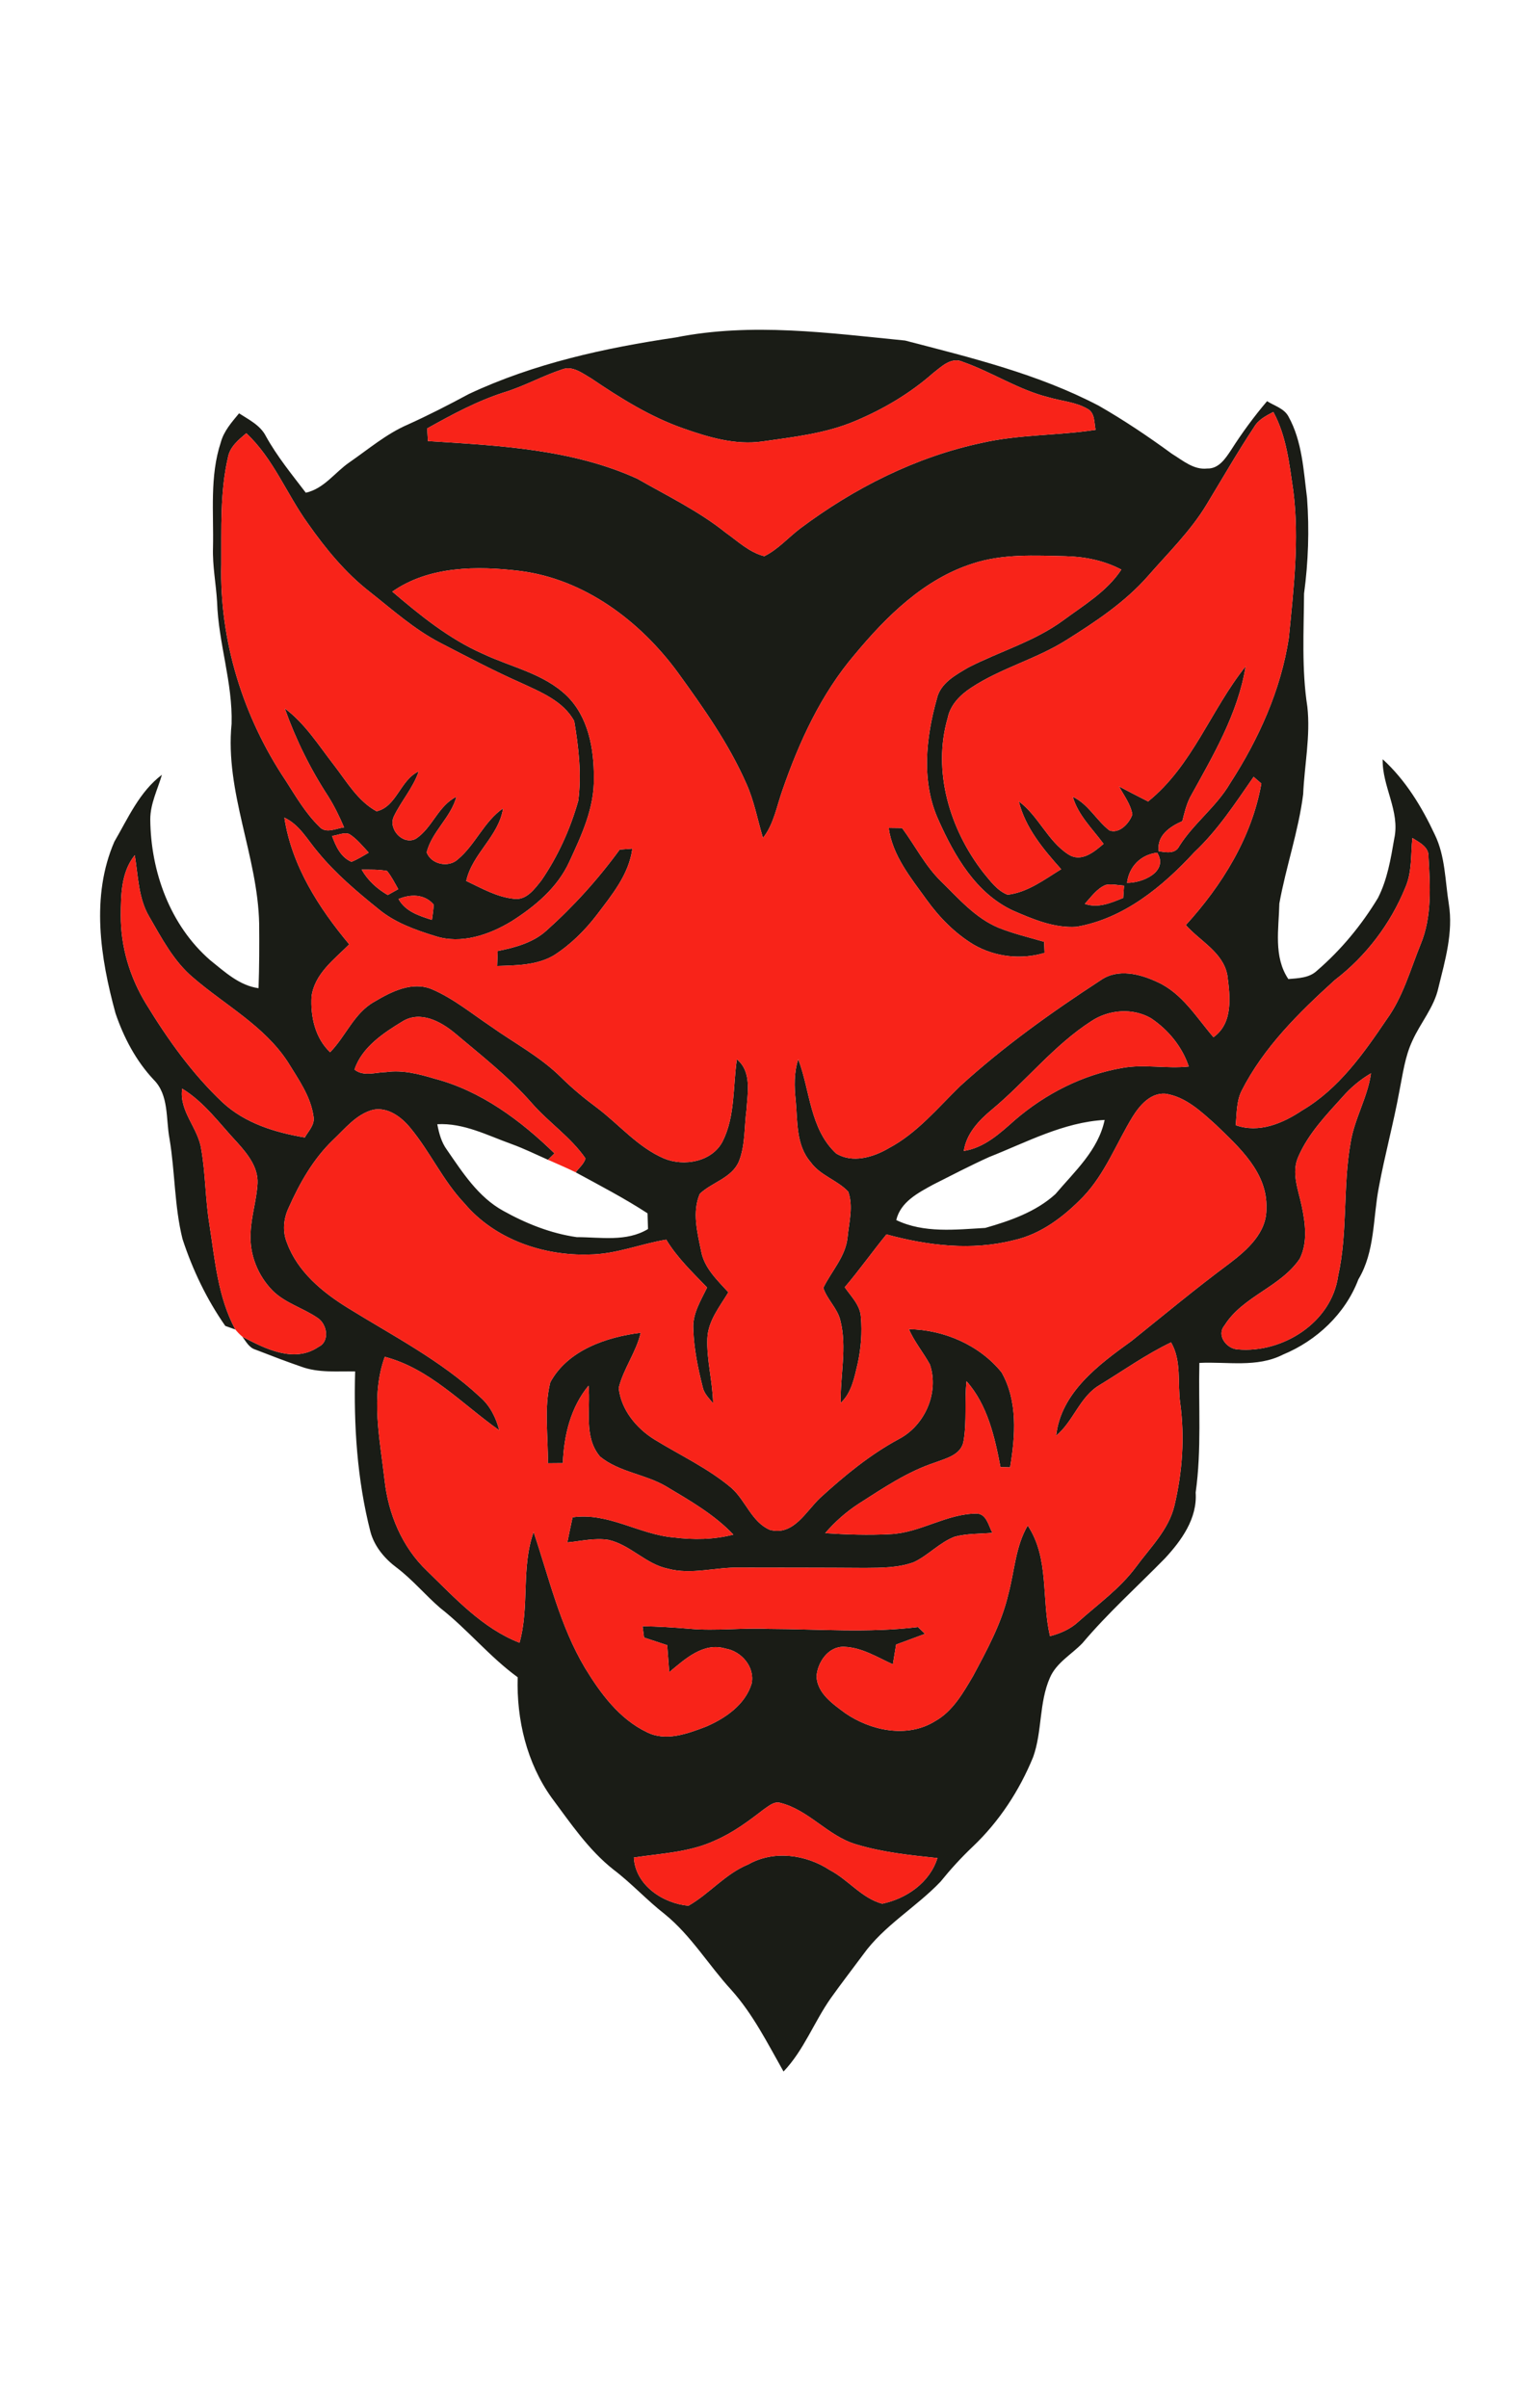 <?xml version="1.0" encoding="utf-8"?>
<!-- Generator: Adobe Illustrator 15.0.2, SVG Export Plug-In . SVG Version: 6.00 Build 0)  -->
<!DOCTYPE svg PUBLIC "-//W3C//DTD SVG 1.1//EN" "http://www.w3.org/Graphics/SVG/1.1/DTD/svg11.dtd">
<svg version="1.1" id="Layer_1" xmlns="http://www.w3.org/2000/svg" xmlns:xlink="http://www.w3.org/1999/xlink" x="0px" y="0px"
	 width="364px" height="576px" viewBox="0 0 364 576" enable-background="new 0 0 364 576" xml:space="preserve">
<g id="_x23_1a1c16ff">
	<path fill="#1A1C16" d="M161.71,80.72c18.16-3.63,36.7-1.06,54.899,0.74c15.781,4.1,31.801,7.979,46.341,15.59
		c6.06,3.47,11.87,7.38,17.51,11.5c2.59,1.58,5.2,3.9,8.46,3.52c2.75,0.091,4.37-2.42,5.71-4.439c2.601-4.08,5.47-7.99,8.601-11.67
		c1.75,1.12,4.08,1.72,5.119,3.67c3.301,5.95,3.601,12.91,4.45,19.51c0.56,7.62,0.3,15.28-0.72,22.851
		c-0.061,9.02-0.6,18.109,0.79,27.06c0.78,7-0.7,13.94-1,20.92c-1.12,8.86-4.12,17.37-5.7,26.14c-0.13,6.04-1.449,12.73,2.15,18.08
		c2.38-0.21,5.01-0.25,6.859-2.01c5.76-4.96,10.66-10.89,14.59-17.39c2.25-4.41,3.07-9.38,3.9-14.21
		c1.439-6.551-2.939-12.471-2.77-18.971c5.459,4.971,9.369,11.391,12.47,18.03c2.521,5.17,2.46,11.061,3.36,16.62
		c1.08,6.78-0.891,13.47-2.49,19.98c-1.02,4.729-4.32,8.42-6.25,12.75c-1.76,3.75-2.27,7.899-3.08,11.93
		c-1.41,7.74-3.5,15.34-4.93,23.069c-1.431,7.381-0.891,15.37-4.9,22.04c-3.109,8.221-10.01,14.681-18.061,18
		c-6.209,3.17-13.33,1.641-19.99,1.98c-0.239,10.34,0.561,20.729-0.889,31.01c0.43,6.17-3.371,11.45-7.361,15.75
		c-6.6,6.74-13.649,13.06-19.739,20.28c-2.601,2.71-6.19,4.63-7.761,8.22c-2.659,6-1.829,12.87-4.029,19.01
		c-3.29,8.05-8.17,15.49-14.49,21.471c-2.75,2.609-5.3,5.409-7.68,8.35c-5.859,6.14-13.53,10.47-18.53,17.45
		c-2.55,3.439-5.18,6.84-7.67,10.33c-4.05,5.72-6.479,12.51-11.37,17.63c-3.81-6.721-7.3-13.73-12.5-19.521
		c-5.43-5.92-9.61-12.989-15.89-18.1c-4.3-3.34-7.97-7.4-12.32-10.69c-6-4.739-10.28-11.14-14.8-17.199
		c-5.94-8.301-8.41-18.69-8.11-28.801c-6.74-4.899-11.99-11.449-18.54-16.569c-3.57-3.08-6.6-6.75-10.37-9.61
		c-2.9-2.15-5.38-5.08-6.33-8.62c-3.2-12.51-4.02-25.479-3.66-38.35c-4.31-0.08-8.77,0.38-12.9-1.141
		c-3.68-1.27-7.33-2.67-10.96-4.08c-1.51-0.449-2.25-1.92-3.13-3.09c5.43,2.87,12.41,6.41,18.22,2.44c2.83-1.34,2.04-5.561-0.3-6.99
		c-3.44-2.34-7.67-3.479-10.67-6.46c-3.54-3.59-5.58-8.67-5.28-13.72c0.12-4.05,1.45-7.94,1.66-11.97
		c0.17-3.87-2.43-7.051-4.86-9.761c-4.21-4.47-7.84-9.63-13.17-12.869c-0.78,5.409,3.8,9.34,4.55,14.439
		c1.06,5.97,0.97,12.08,1.97,18.07c1.33,8.51,2.02,17.39,6.2,25.1c-0.6-0.21-1.81-0.64-2.41-0.86
		c-4.43-6.34-7.83-13.43-10.23-20.779c-1.96-7.851-1.78-16.01-3.11-23.96c-0.91-4.76-0.08-10.48-3.82-14.181
		c-4.21-4.489-7.14-10.06-9.11-15.859c-3.63-13.271-5.93-27.98-0.28-41.04c3.29-5.64,6.03-11.98,11.39-16.01
		c-1.03,3.52-2.79,6.92-2.79,10.66c0.11,12.51,4.74,25.359,14.35,33.699c3.48,2.78,6.96,6.061,11.56,6.69
		c0.18-5.13,0.2-10.28,0.15-15.42c-0.33-16.19-8.22-31.51-6.6-47.83c0.28-9.88-3.16-19.3-3.47-29.13
		c-0.25-4.34-1.12-8.63-0.98-12.99c0.19-8.41-0.82-17.06,1.87-25.2c0.73-2.71,2.63-4.83,4.37-6.939c2.35,1.529,5.1,2.85,6.42,5.47
		c2.68,4.84,6.2,9.13,9.55,13.52c4.37-0.96,6.92-4.84,10.42-7.25c4.56-3.149,8.84-6.819,13.97-9.04c4.98-2.25,9.84-4.739,14.65-7.33
		C127.8,86.93,144.76,83.22,161.71,80.72 M223.279,89.27c-5.5,4.84-11.879,8.61-18.629,11.44c-7.03,2.99-14.711,3.819-22.2,4.89
		c-6.46,0.92-12.86-0.99-18.89-3.11c-7.94-2.77-15.12-7.279-22.06-11.97c-2.12-1.21-4.5-3.17-7.08-2.12
		c-4.64,1.54-8.94,3.96-13.62,5.4c-6.55,2.08-12.61,5.35-18.57,8.68c0.05,1.01,0.11,2.01,0.18,3.021c16.92,1.08,34.41,1.88,50.09,9
		c7.14,4.09,14.64,7.689,21.1,12.859c2.96,2.091,5.71,4.771,9.31,5.681c3.27-1.61,5.689-4.42,8.55-6.601
		c12.899-9.67,27.69-17.16,43.521-20.51c8.959-2.05,18.18-1.72,27.209-3.11c-0.369-1.739-0.1-4.069-1.959-5.04
		c-2.84-1.64-6.211-1.829-9.301-2.75c-7.209-1.79-13.479-6-20.449-8.449C227.71,85.26,225.311,87.69,223.279,89.27 M300.141,102.13
		c-4.021,6.06-7.631,12.37-11.4,18.58c-3.82,6.33-9.16,11.52-13.99,17.06c-5.529,6.3-12.59,10.971-19.641,15.391
		c-7.18,4.52-15.58,6.649-22.67,11.33c-2.609,1.699-5.01,4.079-5.64,7.25c-3.71,12.77,0.54,26.699,8.5,36.949
		c1.681,2.011,3.31,4.351,5.841,5.33c4.799-0.56,8.799-3.64,12.81-6.1c-4.271-4.79-8.56-9.87-10.14-16.24
		c4.739,3.48,6.89,9.49,11.85,12.68c3.09,2.011,6.15-0.55,8.439-2.51c-2.66-3.62-6.08-6.83-7.369-11.27
		c3.72,1.75,5.609,5.59,8.74,8.04c2.369,0.949,4.829-1.721,5.52-3.79c-0.4-2.49-2.02-4.53-3.18-6.71
		c2.299,1.22,4.619,2.409,6.949,3.59c10.62-8.55,15.02-21.95,23.34-32.32c-1.83,11.34-7.84,21.43-13.31,31.351
		c-0.89,1.789-1.351,3.75-1.84,5.68c-3,1.31-6.15,3.439-5.65,7.189c1.761,0.271,3.99,0.74,4.94-1.25
		c3.47-5.47,8.85-9.369,12.13-14.97c6.83-10.56,12.159-22.3,14.069-34.8c1.131-11.68,2.561-23.45,1.07-35.17
		c-0.949-6.42-1.619-13.08-4.779-18.88C303,99.45,301.15,100.37,300.141,102.13 M54.55,109.43c-1.93,8.37-1.53,17.03-1.59,25.561
		c-0.47,18.27,5.24,36.55,15.39,51.689c2.44,3.811,4.74,7.8,8.01,10.99c1.57,1.88,4.02,0.47,5.98,0.24
		c-1.09-2.57-2.33-5.101-3.82-7.471c-4.27-6.55-7.76-13.62-10.37-20.989c4.88,3.619,8.11,8.859,11.8,13.59
		c3.04,3.939,5.67,8.56,10.17,11.02c4.83-1.1,5.65-7.52,10.09-9.55c-1.34,3.96-4.2,7.09-5.97,10.81
		c-1.39,3.021,2.19,6.921,5.27,5.32c3.98-2.62,5.32-7.89,9.72-10.06c-1.33,4.989-5.87,8.319-7.12,13.3c1.04,2.86,5.19,3.76,7.43,1.7
		c4.24-3.511,6.26-9.061,10.86-12.23c-1.04,6.73-7.37,10.811-8.82,17.37c3.67,1.74,7.33,3.87,11.45,4.271
		c2.97,0.399,4.9-2.36,6.53-4.391c3.97-5.78,6.92-12.3,8.82-19.03c0.84-6.319,0.1-12.829-0.96-19.079
		c-2.61-4.82-8.06-6.971-12.78-9.171c-6.59-2.909-12.95-6.29-19.35-9.59c-6.18-3.21-11.38-7.89-16.81-12.17
		c-5.82-4.54-10.55-10.3-14.77-16.31c-5.12-7.07-8.29-15.59-14.77-21.62C57.08,105.21,55,106.87,54.55,109.43 M232.74,134.82
		c-11.58,3.7-20.58,12.58-28.17,21.721c-8.09,9.46-13.34,20.939-17.37,32.609c-1.351,3.83-2.03,8.021-4.61,11.29
		c-1.31-4.359-2.11-8.899-4.01-13.069c-4.21-9.561-10.3-18.13-16.4-26.561c-9.04-12.28-22.29-22.28-37.75-24.24
		c-10.26-1.239-21.73-1.21-30.54,4.95c6.68,5.69,13.61,11.33,21.7,14.88c6.73,3.181,14.48,4.681,20.01,9.99
		c5.18,5.03,6.57,12.68,6.52,19.63c0.17,7.17-2.95,13.79-5.89,20.15c-2.83,6.18-8.24,10.68-13.87,14.24
		c-5.34,3.229-11.99,5.5-18.17,3.51c-4.81-1.48-9.7-3.22-13.62-6.48c-5.14-4.149-10.23-8.439-14.44-13.56
		c-2.52-2.92-4.41-6.601-8.07-8.3c1.73,11.47,8.21,21.56,15.52,30.31c-3.6,3.601-8.29,7.04-9.02,12.46
		c-0.28,4.771,0.84,9.95,4.44,13.34c3.78-3.84,5.74-9.399,10.63-12.1c4.05-2.4,9.02-4.94,13.75-2.96c5.12,2.2,9.47,5.79,14.07,8.87
		c5.65,4.01,11.89,7.29,16.84,12.21c2.69,2.66,5.61,5.069,8.65,7.319c5.3,4.021,9.71,9.37,15.92,12.051
		c4.79,2.02,11.56,0.85,14.09-4.091c3.03-6.069,2.42-13.06,3.4-19.6c3.61,2.96,2.55,8.01,2.3,12.08c-0.56,4.1-0.26,8.42-1.81,12.33
		c-1.71,4-6.42,4.97-9.37,7.76c-1.87,4.36-0.59,9.24,0.32,13.69c0.74,4.06,3.86,6.949,6.52,9.869c-2.08,3.45-4.86,6.83-5.03,11.04
		c-0.2,5.2,1.28,10.29,1.37,15.5c-0.97-1.18-2.15-2.3-2.48-3.84c-1.15-4.53-2.1-9.17-2.25-13.85c-0.26-3.65,1.77-6.84,3.3-9.99
		c-3.48-3.62-7.16-7.12-9.78-11.45c-6.17,1.011-12.08,3.51-18.4,3.55c-11.02,0.37-22.66-3.64-29.89-12.229
		c-5.14-5.41-8.21-12.34-12.95-18.05c-2.12-2.6-5.31-5-8.84-4.36c-4.06,1.021-6.76,4.511-9.67,7.25
		c-4.74,4.55-8.01,10.36-10.66,16.32c-1.2,2.59-1.45,5.63-0.34,8.3c2.53,6.89,8.45,11.77,14.51,15.52
		c10.8,6.69,22.31,12.58,31.67,21.32c2.4,2.07,3.83,4.95,4.62,7.99c-8.84-6.22-16.63-14.771-27.41-17.59
		c-3.43,9.55-1.15,19.72-0.05,29.46c0.88,8.12,4.2,16.08,10.18,21.76c6.67,6.47,13.27,13.74,22.12,17.17
		c2.43-8.689,0.34-17.979,3.37-26.49c3.7,10.971,6.31,22.49,12.31,32.54c3.7,6.07,8.17,12.15,14.74,15.32
		c4.57,2.35,9.8,0.38,14.24-1.31c4.6-1.99,9.32-5.211,10.87-10.23c0.88-3.97-2.4-7.81-6.25-8.43c-5.29-1.601-9.71,2.54-13.45,5.64
		c-0.16-2.15-0.32-4.3-0.49-6.45c-1.85-0.609-3.69-1.22-5.54-1.83c-0.09-0.67-0.27-2.029-0.36-2.71c3.78,0.061,7.55,0.3,11.31,0.62
		c6.29,0.55,12.59-0.28,18.891,0.021c11.909,0.04,23.859,1.02,35.719-0.44c0.42,0.41,1.261,1.22,1.681,1.63
		c-2.3,0.86-4.61,1.71-6.92,2.561c-0.261,1.569-0.521,3.149-0.771,4.729c-3.75-1.7-7.449-4.06-11.67-4.189
		c-3.75-0.16-6.369,3.68-6.6,7.08c0.189,4.05,3.88,6.569,6.83,8.76c6.109,4.22,14.859,6.08,21.49,1.97
		c4.26-2.36,6.74-6.76,9.129-10.81c3.351-6.271,6.83-12.601,8.451-19.591c1.489-5.479,1.689-11.42,4.64-16.42
		c5.229,7.86,3.239,17.7,5.34,26.46c2.45-0.649,4.83-1.659,6.72-3.399c4.73-4.24,10.01-7.97,13.82-13.12
		c3.42-4.66,7.85-8.91,9.23-14.71c1.91-8.01,2.489-16.36,1.379-24.53c-0.68-4.85,0.381-10.09-2.189-14.51
		c-5.99,2.87-11.4,6.729-17.061,10.18c-4.789,2.8-6.26,8.67-10.439,12.141c1.13-10.341,10.221-17.03,18.04-22.66
		c7.76-6.23,15.42-12.601,23.431-18.54c4.239-3.23,8.989-7.37,8.84-13.21c0.33-8.48-6.511-14.59-12.101-19.98
		c-3.521-3.159-7.271-6.739-12.149-7.42c-3.5-0.189-6.031,2.761-7.721,5.45c-3.92,6.391-6.59,13.65-11.83,19.16
		c-4.58,4.74-10.09,8.99-16.65,10.44c-10.049,2.55-20.59,1.31-30.469-1.391c-3.391,4.16-6.5,8.55-9.98,12.64
		c1.51,2.2,3.68,4.25,3.859,7.07c0.34,3.75,0.03,7.55-0.77,11.22c-0.79,3.33-1.439,6.931-4.05,9.38
		c-0.171-6.569,1.56-13.229-0.091-19.71c-0.68-2.93-3.17-5-4.08-7.81c1.961-4.05,5.371-7.49,5.811-12.16
		c0.35-3.569,1.41-7.38,0.15-10.859c-2.641-2.79-6.721-3.86-8.99-7.061c-3.55-4.09-3.109-9.779-3.58-14.81
		c-0.359-3.28-0.42-6.63,0.609-9.8c2.871,7.52,2.771,16.659,9.051,22.52c3.9,2.43,8.92,0.93,12.6-1.24
		c6.791-3.59,11.7-9.609,17.11-14.87c10.39-9.47,21.87-17.659,33.63-25.319c4.109-2.88,9.46-1.5,13.63,0.479
		c5.88,2.681,9.29,8.44,13.351,13.16c4.77-3.39,3.99-9.81,3.31-14.89c-1.06-5.47-6.521-8.08-9.931-11.931
		c8.671-9.51,15.83-21.039,18.08-33.859c-0.459-0.4-1.389-1.2-1.85-1.601c-4.369,6.28-8.56,12.75-14.18,18.021
		c-7.59,8.24-16.859,15.9-28.21,17.85c-5.351,0.37-10.521-1.84-15.33-3.939c-8.75-4.141-13.83-12.96-17.63-21.44
		c-4.24-9.14-3.11-19.71-0.471-29.13c0.82-3.75,4.461-5.7,7.49-7.49c7.521-3.87,15.83-6.22,22.721-11.27
		c4.949-3.66,10.5-6.92,13.949-12.17c-4.09-2.16-8.689-3.09-13.289-3.2C247.609,132.88,239.93,132.44,232.74,134.82 M79.46,199.95
		c0.9,2.46,2.07,5.1,4.65,6.199c1.45-0.58,2.78-1.409,4.13-2.199c-1.47-1.561-2.82-3.29-4.65-4.45
		C82.24,199.01,80.82,199.82,79.46,199.95 M338.01,200.45c-0.41,3.939-0.05,8.069-1.67,11.79c-3.54,8.72-9.43,16.489-16.92,22.21
		c-8.57,7.77-17.05,16.109-22.33,26.56c-1.21,2.53-1.109,5.4-1.359,8.14c5.58,1.971,11.26-0.439,15.89-3.54
		c8.72-5.12,14.67-13.56,20.229-21.77c3.9-5.37,5.66-11.86,8.121-17.94c2.75-6.569,2.289-13.89,1.899-20.85
		C342.04,202.61,339.74,201.56,338.01,200.45 M269.721,211.17c3.699,0.07,10-2.68,7.219-7.2
		C273.04,204.4,270.189,207.28,269.721,211.17 M28.91,219.02c-0.04,7.431,2.17,14.76,6.03,21.08c5.2,8.521,11.07,16.76,18.36,23.63
		c5.4,4.98,12.55,7.16,19.64,8.351c0.9-1.58,2.49-3.08,2.08-5.07c-0.68-4.82-3.64-8.89-6.12-12.95
		c-5.65-8.689-15.06-13.63-22.73-20.26c-4.63-3.91-7.47-9.38-10.46-14.54c-2.63-4.45-2.63-9.75-3.46-14.7
		C28.98,208.61,28.92,214.07,28.91,219.02 M86.55,208.01c1.47,2.59,3.68,4.6,6.25,6.08c0.63-0.35,1.88-1.05,2.51-1.4
		c-0.84-1.489-1.61-3.029-2.68-4.359C90.63,207.95,88.58,208.03,86.55,208.01 M264.609,211.68c-2.129,0.87-3.479,2.88-5,4.521
		c3.17,1.119,6.271-0.221,9.19-1.421c0.05-0.729,0.15-2.199,0.2-2.93C267.54,211.75,266.061,211.38,264.609,211.68 M95.38,215.05
		c1.65,3,4.95,4.02,7.99,4.99c0.17-1.23,0.37-2.44,0.41-3.67C101.63,213.83,98.23,213.83,95.38,215.05 M261.2,244.24
		c-9,5.779-15.64,14.38-23.82,21.17c-3.13,2.6-6.08,5.699-6.729,9.899c4.959-0.77,8.67-4.24,12.27-7.43
		c7.27-6.24,16.12-10.78,25.59-12.42c5.29-0.99,10.66,0.24,15.98-0.351c-1.58-4.739-4.9-8.779-9.03-11.54
		C271.09,241.03,265.37,241.48,261.2,244.24 M96.34,244.31c-4.61,2.8-9.72,6.181-11.51,11.53c2.17,1.76,5.08,0.64,7.6,0.6
		c3.91-0.55,7.8,0.45,11.52,1.561c11.11,2.899,20.64,9.979,28.75,17.89c-0.39,0.39-1.17,1.15-1.56,1.53
		c-2.91-1.29-5.77-2.7-8.76-3.78c-5.76-2.07-11.43-5.07-17.73-4.729c0.41,2.159,0.98,4.329,2.31,6.13
		c3.75,5.43,7.49,11.29,13.44,14.569c5.44,3.04,11.41,5.431,17.61,6.311c5.7,0,11.93,1.189,17.07-1.94
		c-0.04-1.26-0.08-2.51-0.12-3.76c-5.53-3.6-11.4-6.65-17.19-9.8c0.81-1.08,1.96-1.99,2.35-3.32c-3.53-5.13-8.86-8.63-12.91-13.3
		c-5.47-6.23-12.03-11.34-18.34-16.66C105.48,244.33,100.61,241.69,96.34,244.31 M321.34,262.33c-3.98,4.409-8.22,8.81-10.619,14.33
		c-1.73,3.81-0.031,7.93,0.789,11.739c0.87,4.12,1.5,8.75-0.439,12.66c-4.59,6.83-13.65,8.979-18.03,15.99
		c-1.99,2.35,0.489,5.6,3.181,5.729c10.709,0.96,22.42-6.41,24-17.51c2.359-10.54,1.1-21.43,3.01-32.01
		c0.92-5.72,4.069-10.771,4.869-16.521C325.561,258.22,323.279,260.12,321.34,262.33 M236.721,276.76
		c-4.531,2.05-8.951,4.35-13.391,6.59c-3.6,1.98-7.811,4.12-8.84,8.49c6.619,3.189,14.21,2.28,21.3,1.88
		c5.95-1.7,12.149-3.85,16.8-8.1c4.58-5.41,10.25-10.48,11.77-17.73C254.49,268.44,245.721,273.21,236.721,276.76 M182.8,432.789
		c-3.64,2.811-7.37,5.591-11.62,7.431c-6.1,2.87-12.94,3.1-19.49,4.1c0.36,6.641,6.99,10.99,13.07,11.53
		c5.04-2.88,8.83-7.65,14.31-9.88c6.09-3.47,13.821-2.391,19.53,1.359c4.4,2.301,7.631,6.721,12.53,8.04
		c5.81-1.22,11.37-5.04,13.21-10.92c-6.561-0.689-13.18-1.37-19.52-3.3c-6.711-2-11.24-8.189-18.07-9.899
		C185.221,430.82,183.971,432.02,182.8,432.789z"/>
	<path fill="#1A1C16" d="M212.67,198.03c0.811,0.011,2.42,0.03,3.221,0.04c3.119,4.23,5.51,9.03,9.299,12.73
		c4.221,4.12,8.23,8.82,13.811,11.13c3.529,1.41,7.24,2.29,10.88,3.35c0.03,0.66,0.091,1.99,0.11,2.65
		c-5.631,1.69-11.86,0.99-16.961-1.96c-4.479-2.7-8.219-6.51-11.27-10.74C217.96,209.96,213.59,204.68,212.67,198.03z"/>
	<path fill="#1A1C16" d="M148.3,203.22c0.76-0.06,2.27-0.17,3.03-0.229c-0.8,6.17-4.88,11.05-8.5,15.84
		c-2.87,3.75-6.29,7.13-10.28,9.689c-4.08,2.4-8.99,2.391-13.58,2.55c0.04-1.199,0.09-2.399,0.14-3.59
		c4.11-0.819,8.36-1.95,11.57-4.8C137.22,216.84,143.14,210.31,148.3,203.22z"/>
	<path fill="#1A1C16" d="M217.52,317.94c8.351,0.11,16.891,3.79,22.181,10.34c3.899,6.88,3.29,15.181,2.03,22.71
		c-0.58-0.02-1.721-0.04-2.301-0.06c-1.369-7.2-3.119-14.91-8.119-20.53c-0.521,4.73,0.1,9.54-0.701,14.24
		c-0.52,3.37-4.17,4.189-6.85,5.2c-6.59,2.17-12.359,6.08-18.15,9.779c-3.039,1.96-5.77,4.36-8.129,7.11
		c5.17,0.35,10.369,0.51,15.549,0.24c7.221-0.3,13.531-4.95,20.791-4.92c2.31,0.14,2.75,2.96,3.68,4.609
		c-3,0.261-6.061,0.141-8.99,0.91c-3.65,1.37-6.31,4.45-9.81,6.101c-3.729,1.369-7.771,1.35-11.69,1.38
		c-10.01-0.07-20.01-0.061-30.02-0.08c-5.72-0.141-11.49,1.78-17.16,0.26c-5.29-1.09-8.97-5.71-14.22-6.89
		c-3.28-0.521-6.58,0.3-9.84,0.609c0.4-2.01,0.82-4.01,1.26-6.01c8.56-1.229,15.91,4.12,24.22,4.82c4.74,0.59,9.6,0.529,14.25-0.681
		c-4.57-4.819-10.42-8.14-16.07-11.52c-5.01-2.96-11.27-3.4-15.83-7.14c-4.01-4.721-2.2-11.33-2.76-16.96
		c-4.29,5.21-5.89,11.899-6.14,18.52c-1.2,0-2.4,0.01-3.6,0.03c0.13-6.431-0.98-13.061,0.59-19.351
		c4.16-7.699,13.45-10.85,21.64-11.859c-1.08,4.67-4.13,8.58-5.26,13.2c0.55,5.199,4.23,9.67,8.58,12.35
		c6.18,3.79,12.86,6.88,18.42,11.59c3.38,3.01,4.84,8.15,9.161,10c5.67,1.521,8.609-4.42,12.06-7.66
		c5.81-5.31,11.96-10.37,18.92-14.109c6.16-3.28,9.56-11.07,7.34-17.75C220.99,323.52,218.82,320.99,217.52,317.94z"/>
</g>
<g id="_x23_f82319ff">
	<path fill="#F82319" d="M223.279,89.27c2.031-1.58,4.431-4.01,7.201-2.689c6.97,2.449,13.24,6.659,20.449,8.449
		c3.09,0.921,6.461,1.11,9.301,2.75c1.859,0.971,1.59,3.301,1.959,5.04c-9.029,1.391-18.25,1.061-27.209,3.11
		c-15.83,3.35-30.621,10.84-43.521,20.51c-2.86,2.181-5.28,4.99-8.55,6.601c-3.6-0.91-6.35-3.59-9.31-5.681
		c-6.46-5.17-13.96-8.77-21.1-12.859c-15.68-7.12-33.17-7.92-50.09-9c-0.07-1.011-0.13-2.011-0.18-3.021
		c5.96-3.33,12.02-6.6,18.57-8.68c4.68-1.44,8.98-3.86,13.62-5.4c2.58-1.05,4.96,0.91,7.08,2.12c6.94,4.69,14.12,9.2,22.06,11.97
		c6.03,2.12,12.43,4.03,18.89,3.11c7.489-1.07,15.17-1.899,22.2-4.89C211.4,97.88,217.779,94.11,223.279,89.27z"/>
	<path fill="#F82319" d="M300.141,102.13c1.01-1.76,2.859-2.68,4.59-3.59c3.16,5.8,3.83,12.46,4.779,18.88
		c1.49,11.72,0.061,23.49-1.07,35.17c-1.91,12.5-7.239,24.24-14.069,34.8c-3.28,5.601-8.66,9.5-12.13,14.97
		c-0.95,1.99-3.18,1.521-4.94,1.25c-0.5-3.75,2.65-5.88,5.65-7.189c0.489-1.93,0.95-3.891,1.84-5.68
		c5.47-9.921,11.479-20.011,13.31-31.351c-8.32,10.37-12.72,23.771-23.34,32.32c-2.33-1.181-4.65-2.37-6.949-3.59
		c1.16,2.18,2.779,4.22,3.18,6.71c-0.69,2.069-3.15,4.739-5.52,3.79c-3.131-2.45-5.021-6.29-8.74-8.04
		c1.289,4.439,4.709,7.649,7.369,11.27c-2.289,1.96-5.35,4.521-8.439,2.51c-4.96-3.189-7.11-9.199-11.85-12.68
		c1.58,6.37,5.869,11.45,10.14,16.24c-4.011,2.46-8.011,5.54-12.81,6.1c-2.531-0.979-4.16-3.319-5.841-5.33
		c-7.96-10.25-12.21-24.18-8.5-36.949c0.63-3.171,3.03-5.551,5.64-7.25c7.09-4.681,15.49-6.811,22.67-11.33
		c7.051-4.42,14.111-9.091,19.641-15.391c4.83-5.54,10.17-10.729,13.99-17.06C292.51,114.5,296.12,108.19,300.141,102.13z"/>
	<path fill="#F82319" d="M54.55,109.43c0.45-2.56,2.53-4.22,4.39-5.8c6.48,6.03,9.65,14.55,14.77,21.62
		c4.22,6.01,8.95,11.77,14.77,16.31c5.43,4.28,10.63,8.96,16.81,12.17c6.4,3.3,12.76,6.681,19.35,9.59
		c4.72,2.2,10.17,4.351,12.78,9.171c1.06,6.25,1.8,12.76,0.96,19.079c-1.9,6.73-4.85,13.25-8.82,19.03
		c-1.63,2.03-3.56,4.79-6.53,4.391c-4.12-0.4-7.78-2.53-11.45-4.271c1.45-6.56,7.78-10.64,8.82-17.37
		c-4.6,3.17-6.62,8.72-10.86,12.23c-2.24,2.06-6.39,1.16-7.43-1.7c1.25-4.98,5.79-8.311,7.12-13.3c-4.4,2.17-5.74,7.439-9.72,10.06
		c-3.08,1.601-6.66-2.3-5.27-5.32c1.77-3.72,4.63-6.85,5.97-10.81c-4.44,2.03-5.26,8.45-10.09,9.55c-4.5-2.46-7.13-7.08-10.17-11.02
		c-3.69-4.73-6.92-9.971-11.8-13.59c2.61,7.369,6.1,14.439,10.37,20.989c1.49,2.37,2.73,4.9,3.82,7.471
		c-1.96,0.229-4.41,1.64-5.98-0.24c-3.27-3.19-5.57-7.18-8.01-10.99c-10.15-15.14-15.86-33.42-15.39-51.689
		C53.02,126.46,52.62,117.8,54.55,109.43z"/>
	<path fill="#F82319" d="M232.74,134.82c7.189-2.38,14.869-1.939,22.32-1.77c4.6,0.11,9.199,1.04,13.289,3.2
		c-3.449,5.25-9,8.51-13.949,12.17c-6.891,5.05-15.2,7.399-22.721,11.27c-3.029,1.79-6.67,3.74-7.49,7.49
		c-2.64,9.42-3.77,19.99,0.471,29.13c3.8,8.48,8.88,17.3,17.63,21.44c4.81,2.1,9.979,4.31,15.33,3.939
		c11.351-1.949,20.62-9.609,28.21-17.85c5.62-5.271,9.811-11.74,14.18-18.021c0.461,0.4,1.391,1.2,1.85,1.601
		c-2.25,12.82-9.409,24.35-18.08,33.859c3.41,3.851,8.871,6.461,9.931,11.931c0.681,5.08,1.46,11.5-3.31,14.89
		c-4.061-4.72-7.471-10.479-13.351-13.16c-4.17-1.979-9.521-3.359-13.63-0.479c-11.76,7.66-23.24,15.85-33.63,25.319
		c-5.41,5.261-10.319,11.28-17.11,14.87c-3.68,2.17-8.699,3.67-12.6,1.24c-6.28-5.86-6.18-15-9.051-22.52
		c-1.029,3.17-0.969,6.52-0.609,9.8c0.471,5.03,0.03,10.72,3.58,14.81c2.27,3.2,6.35,4.271,8.99,7.061
		c1.26,3.479,0.199,7.29-0.15,10.859c-0.439,4.67-3.85,8.11-5.811,12.16c0.91,2.81,3.4,4.88,4.08,7.81
		c1.65,6.48-0.08,13.141,0.091,19.71c2.61-2.449,3.26-6.05,4.05-9.38c0.8-3.67,1.109-7.47,0.77-11.22
		c-0.18-2.82-2.35-4.87-3.859-7.07c3.48-4.09,6.59-8.479,9.98-12.64c9.879,2.7,20.42,3.94,30.469,1.391
		c6.561-1.45,12.07-5.7,16.65-10.44c5.24-5.51,7.91-12.77,11.83-19.16c1.689-2.689,4.221-5.64,7.721-5.45
		c4.879,0.681,8.629,4.261,12.149,7.42c5.59,5.391,12.431,11.5,12.101,19.98c0.149,5.84-4.601,9.979-8.84,13.21
		c-8.011,5.939-15.671,12.31-23.431,18.54c-7.819,5.63-16.91,12.319-18.04,22.66c4.18-3.471,5.65-9.341,10.439-12.141
		c5.66-3.45,11.07-7.31,17.061-10.18c2.57,4.42,1.51,9.66,2.189,14.51c1.11,8.17,0.531,16.521-1.379,24.53
		c-1.381,5.8-5.811,10.05-9.23,14.71c-3.811,5.15-9.09,8.88-13.82,13.12c-1.89,1.74-4.27,2.75-6.72,3.399
		c-2.101-8.76-0.11-18.6-5.34-26.46c-2.95,5-3.15,10.94-4.64,16.42c-1.621,6.99-5.101,13.32-8.451,19.591
		c-2.389,4.05-4.869,8.449-9.129,10.81c-6.631,4.11-15.381,2.25-21.49-1.97c-2.95-2.19-6.641-4.71-6.83-8.76
		c0.23-3.4,2.85-7.24,6.6-7.08c4.221,0.13,7.92,2.489,11.67,4.189c0.25-1.58,0.51-3.16,0.771-4.729c2.31-0.851,4.62-1.7,6.92-2.561
		c-0.42-0.41-1.261-1.22-1.681-1.63c-11.859,1.46-23.81,0.48-35.719,0.44c-6.301-0.301-12.601,0.529-18.891-0.021
		c-3.76-0.32-7.53-0.56-11.31-0.62c0.09,0.681,0.27,2.04,0.36,2.71c1.85,0.61,3.69,1.221,5.54,1.83c0.17,2.15,0.33,4.3,0.49,6.45
		c3.74-3.1,8.16-7.24,13.45-5.64c3.85,0.62,7.13,4.46,6.25,8.43c-1.55,5.02-6.27,8.24-10.87,10.23
		c-4.44,1.689-9.67,3.659-14.24,1.31c-6.57-3.17-11.04-9.25-14.74-15.32c-6-10.05-8.61-21.569-12.31-32.54
		c-3.03,8.511-0.94,17.801-3.37,26.49c-8.85-3.43-15.45-10.7-22.12-17.17c-5.98-5.68-9.3-13.64-10.18-21.76
		c-1.1-9.74-3.38-19.91,0.05-29.46c10.78,2.819,18.57,11.37,27.41,17.59c-0.79-3.04-2.22-5.92-4.62-7.99
		c-9.36-8.74-20.87-14.63-31.67-21.32c-6.06-3.75-11.98-8.63-14.51-15.52c-1.11-2.67-0.86-5.71,0.34-8.3
		c2.65-5.96,5.92-11.771,10.66-16.32c2.91-2.739,5.61-6.229,9.67-7.25c3.53-0.64,6.72,1.761,8.84,4.36
		c4.74,5.71,7.81,12.64,12.95,18.05c7.23,8.59,18.87,12.6,29.89,12.229c6.32-0.04,12.23-2.539,18.4-3.55
		c2.62,4.33,6.3,7.83,9.78,11.45c-1.53,3.15-3.56,6.34-3.3,9.99c0.15,4.68,1.1,9.319,2.25,13.85c0.33,1.54,1.51,2.66,2.48,3.84
		c-0.09-5.21-1.57-10.3-1.37-15.5c0.17-4.21,2.95-7.59,5.03-11.04c-2.66-2.92-5.78-5.81-6.52-9.869c-0.91-4.45-2.19-9.33-0.32-13.69
		c2.95-2.79,7.66-3.76,9.37-7.76c1.55-3.91,1.25-8.23,1.81-12.33c0.25-4.07,1.31-9.12-2.3-12.08c-0.98,6.54-0.37,13.53-3.4,19.6
		c-2.53,4.94-9.3,6.11-14.09,4.091c-6.21-2.681-10.62-8.03-15.92-12.051c-3.04-2.25-5.96-4.659-8.65-7.319
		c-4.95-4.92-11.19-8.2-16.84-12.21c-4.6-3.08-8.95-6.67-14.07-8.87c-4.73-1.98-9.7,0.56-13.75,2.96c-4.89,2.7-6.85,8.26-10.63,12.1
		c-3.6-3.39-4.72-8.569-4.44-13.34c0.73-5.42,5.42-8.859,9.02-12.46c-7.31-8.75-13.79-18.84-15.52-30.31
		c3.66,1.699,5.55,5.38,8.07,8.3c4.21,5.12,9.3,9.41,14.44,13.56c3.92,3.261,8.81,5,13.62,6.48c6.18,1.99,12.83-0.28,18.17-3.51
		c5.63-3.561,11.04-8.061,13.87-14.24c2.94-6.36,6.06-12.98,5.89-20.15c0.05-6.95-1.34-14.6-6.52-19.63
		c-5.53-5.31-13.28-6.81-20.01-9.99c-8.09-3.55-15.02-9.189-21.7-14.88c8.81-6.16,20.28-6.189,30.54-4.95
		c15.46,1.96,28.71,11.96,37.75,24.24c6.1,8.431,12.19,17,16.4,26.561c1.9,4.17,2.7,8.71,4.01,13.069
		c2.58-3.27,3.26-7.46,4.61-11.29c4.03-11.67,9.28-23.149,17.37-32.609C212.16,147.4,221.16,138.52,232.74,134.82 M212.67,198.03
		c0.92,6.65,5.29,11.931,9.09,17.2c3.051,4.23,6.79,8.04,11.27,10.74c5.101,2.95,11.33,3.65,16.961,1.96
		c-0.02-0.66-0.08-1.99-0.11-2.65c-3.64-1.06-7.351-1.939-10.88-3.35c-5.58-2.31-9.59-7.01-13.811-11.13
		c-3.789-3.7-6.18-8.5-9.299-12.73C215.09,198.06,213.48,198.04,212.67,198.03 M148.3,203.22c-5.16,7.09-11.08,13.62-17.62,19.46
		c-3.21,2.85-7.46,3.98-11.57,4.8c-0.05,1.19-0.1,2.391-0.14,3.59c4.59-0.159,9.5-0.149,13.58-2.55
		c3.99-2.56,7.41-5.939,10.28-9.689c3.62-4.79,7.7-9.67,8.5-15.84C150.57,203.05,149.06,203.16,148.3,203.22 M217.52,317.94
		c1.301,3.05,3.471,5.58,5.03,8.48c2.22,6.68-1.18,14.47-7.34,17.75c-6.96,3.739-13.11,8.8-18.92,14.109
		c-3.45,3.24-6.39,9.181-12.06,7.66c-4.32-1.85-5.78-6.99-9.161-10c-5.56-4.71-12.24-7.8-18.42-11.59
		c-4.35-2.68-8.03-7.15-8.58-12.35c1.13-4.62,4.18-8.53,5.26-13.2c-8.19,1.01-17.48,4.16-21.64,11.859
		c-1.57,6.29-0.46,12.92-0.59,19.351c1.2-0.021,2.4-0.03,3.6-0.03c0.25-6.62,1.85-13.31,6.14-18.52
		c0.56,5.63-1.25,12.239,2.76,16.96c4.56,3.739,10.82,4.18,15.83,7.14c5.65,3.38,11.5,6.7,16.07,11.52
		c-4.65,1.21-9.51,1.271-14.25,0.681c-8.31-0.7-15.66-6.05-24.22-4.82c-0.44,2-0.86,4-1.26,6.01c3.26-0.31,6.56-1.13,9.84-0.609
		c5.25,1.18,8.93,5.8,14.22,6.89c5.67,1.521,11.44-0.4,17.16-0.26c10.01,0.02,20.01,0.01,30.02,0.08
		c3.92-0.03,7.961-0.011,11.69-1.38c3.5-1.65,6.159-4.73,9.81-6.101c2.93-0.77,5.99-0.649,8.99-0.91
		c-0.93-1.649-1.37-4.47-3.68-4.609c-7.26-0.03-13.57,4.62-20.791,4.92c-5.18,0.27-10.379,0.109-15.549-0.24
		c2.359-2.75,5.09-5.15,8.129-7.11c5.791-3.699,11.561-7.609,18.15-9.779c2.68-1.011,6.33-1.83,6.85-5.2
		c0.801-4.7,0.181-9.51,0.701-14.24c5,5.62,6.75,13.33,8.119,20.53c0.58,0.02,1.721,0.04,2.301,0.06
		c1.26-7.529,1.869-15.83-2.03-22.71C234.41,321.73,225.87,318.05,217.52,317.94z"/>
	<path fill="#F82319" d="M79.46,199.95c1.36-0.131,2.78-0.94,4.13-0.45c1.83,1.16,3.18,2.89,4.65,4.45
		c-1.35,0.79-2.68,1.619-4.13,2.199C81.53,205.05,80.36,202.41,79.46,199.95z"/>
	<path fill="#F82319" d="M338.01,200.45c1.73,1.109,4.03,2.159,3.86,4.6c0.39,6.96,0.851,14.28-1.899,20.85
		c-2.461,6.08-4.221,12.57-8.121,17.94c-5.56,8.21-11.51,16.649-20.229,21.77c-4.63,3.101-10.31,5.511-15.89,3.54
		c0.25-2.739,0.149-5.609,1.359-8.14c5.28-10.45,13.76-18.79,22.33-26.56c7.49-5.721,13.38-13.49,16.92-22.21
		C337.96,208.52,337.6,204.39,338.01,200.45z"/>
	<path fill="#F82319" d="M269.721,211.17c0.469-3.891,3.319-6.771,7.219-7.2C279.721,208.49,273.42,211.24,269.721,211.17z"/>
	<path fill="#F82319" d="M28.91,219.02c0.01-4.95,0.07-10.41,3.34-14.46c0.83,4.95,0.83,10.25,3.46,14.7
		c2.99,5.16,5.83,10.63,10.46,14.54c7.67,6.63,17.08,11.57,22.73,20.26c2.48,4.061,5.44,8.13,6.12,12.95
		c0.41,1.99-1.18,3.49-2.08,5.07c-7.09-1.19-14.24-3.37-19.64-8.351c-7.29-6.87-13.16-15.109-18.36-23.63
		C31.08,233.78,28.87,226.45,28.91,219.02z"/>
	<path fill="#F82319" d="M86.55,208.01c2.03,0.02,4.08-0.06,6.08,0.32c1.07,1.33,1.84,2.87,2.68,4.359
		c-0.63,0.351-1.88,1.051-2.51,1.4C90.23,212.61,88.02,210.6,86.55,208.01z"/>
	<path fill="#F82319" d="M264.609,211.68c1.451-0.3,2.931,0.07,4.391,0.17c-0.05,0.73-0.15,2.2-0.2,2.93
		c-2.92,1.2-6.021,2.54-9.19,1.421C261.13,214.56,262.48,212.55,264.609,211.68z"/>
	<path fill="#F82319" d="M95.38,215.05c2.85-1.22,6.25-1.22,8.4,1.32c-0.04,1.229-0.24,2.439-0.41,3.67
		C100.33,219.07,97.03,218.05,95.38,215.05z"/>
	<path fill="#F82319" d="M261.2,244.24c4.17-2.761,9.89-3.211,14.26-0.671c4.13,2.761,7.45,6.801,9.03,11.54
		c-5.32,0.591-10.69-0.64-15.98,0.351c-9.47,1.64-18.32,6.18-25.59,12.42c-3.6,3.189-7.311,6.66-12.27,7.43
		c0.649-4.2,3.6-7.3,6.729-9.899C245.561,258.62,252.2,250.02,261.2,244.24z"/>
	<path fill="#F82319" d="M96.34,244.31c4.27-2.62,9.14,0.021,12.53,2.83c6.31,5.32,12.87,10.43,18.34,16.66
		c4.05,4.67,9.38,8.17,12.91,13.3c-0.39,1.33-1.54,2.24-2.35,3.32c-2.18-1.061-4.41-2.03-6.63-3c0.39-0.38,1.17-1.141,1.56-1.53
		c-8.11-7.91-17.64-14.99-28.75-17.89c-3.72-1.11-7.61-2.11-11.52-1.561c-2.52,0.04-5.43,1.16-7.6-0.6
		C86.62,250.49,91.73,247.11,96.34,244.31z"/>
	<path fill="#F82319" d="M321.34,262.33c1.939-2.21,4.221-4.11,6.76-5.591c-0.8,5.75-3.949,10.801-4.869,16.521
		c-1.91,10.58-0.65,21.47-3.01,32.01c-1.58,11.1-13.291,18.47-24,17.51c-2.691-0.13-5.171-3.38-3.181-5.729
		c4.38-7.011,13.44-9.16,18.03-15.99c1.939-3.91,1.31-8.54,0.439-12.66c-0.82-3.81-2.52-7.93-0.789-11.739
		C313.12,271.14,317.359,266.74,321.34,262.33 M326.27,259.27C326.779,259.79,326.779,259.79,326.27,259.27z"/>
	<path fill="#F82319" d="M43.6,260.41c5.33,3.239,8.96,8.399,13.17,12.869c2.43,2.71,5.03,5.891,4.86,9.761
		c-0.21,4.029-1.54,7.92-1.66,11.97c-0.3,5.05,1.74,10.13,5.28,13.72c3,2.98,7.23,4.12,10.67,6.46c2.34,1.43,3.13,5.65,0.3,6.99
		c-5.81,3.97-12.79,0.43-18.22-2.44c-0.61-0.52-1.17-1.09-1.68-1.72c-4.18-7.71-4.87-16.59-6.2-25.1c-1-5.99-0.91-12.101-1.97-18.07
		C47.4,269.75,42.82,265.82,43.6,260.41z"/>
	<path fill="#F82319" d="M182.8,432.789c1.171-0.77,2.421-1.97,3.95-1.539c6.83,1.71,11.359,7.899,18.07,9.899
		c6.34,1.93,12.959,2.61,19.52,3.3c-1.84,5.88-7.4,9.7-13.21,10.92c-4.899-1.319-8.13-5.739-12.53-8.04
		c-5.709-3.75-13.439-4.829-19.53-1.359c-5.48,2.229-9.27,7-14.31,9.88c-6.08-0.54-12.71-4.89-13.07-11.53
		c6.55-1,13.39-1.229,19.49-4.1C175.43,438.38,179.16,435.6,182.8,432.789z"/>
</g>
</svg>
